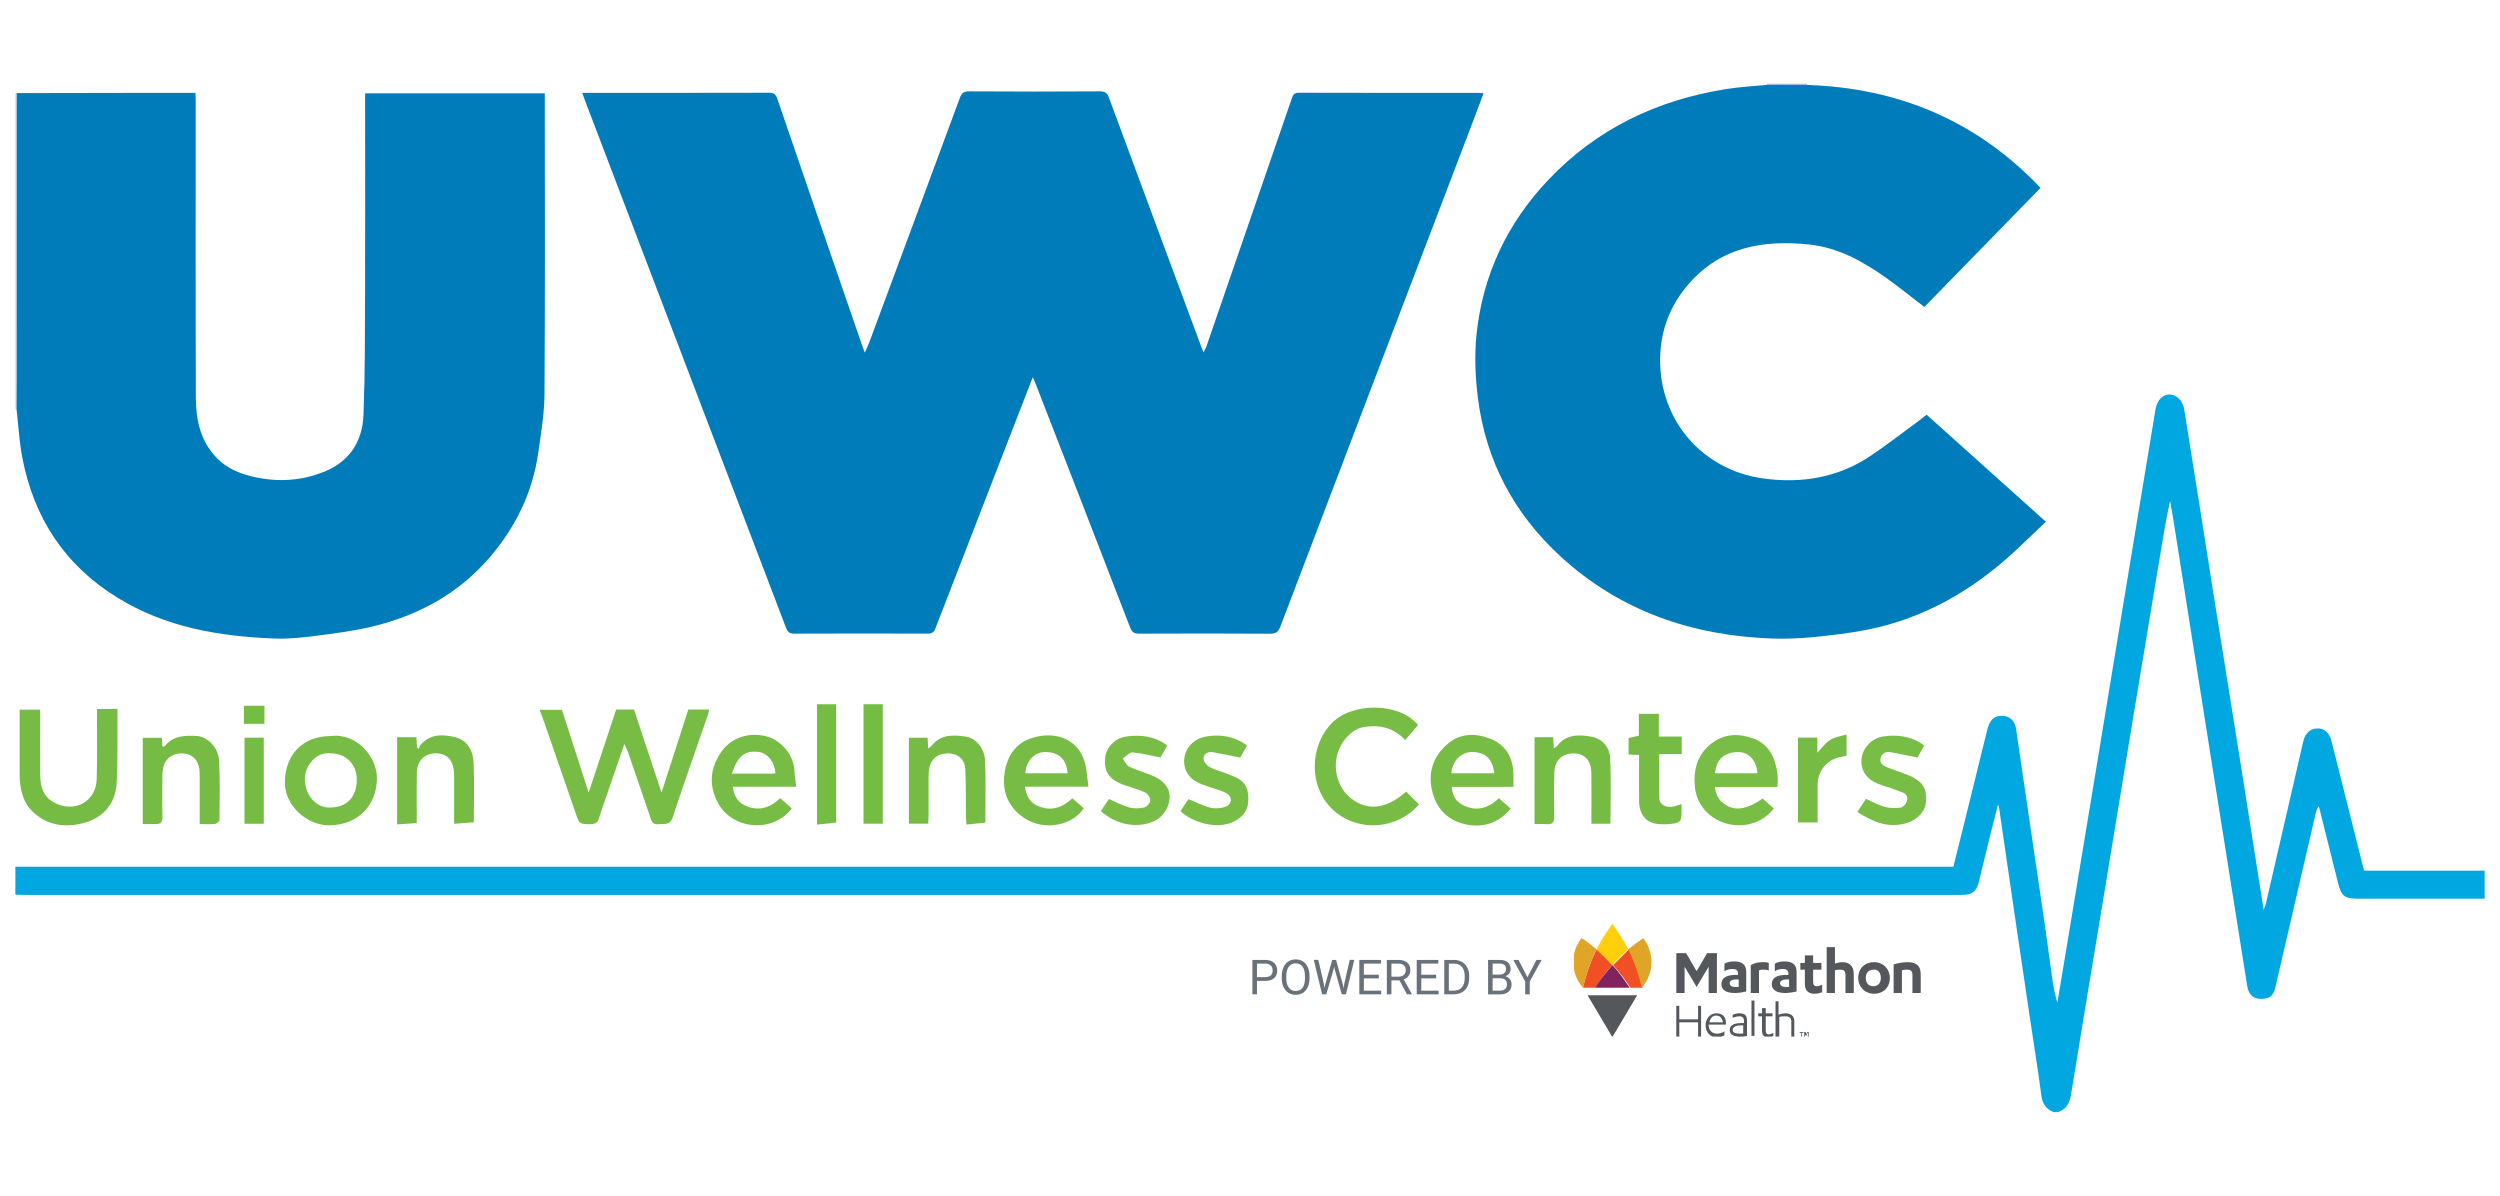 <?xml version="1.0" encoding="UTF-8"?>
<svg xmlns="http://www.w3.org/2000/svg" xmlns:xlink="http://www.w3.org/1999/xlink" id="Layer_1" viewBox="0 0 933.74 446.68">
  <defs>
    <clipPath id="clippath">
      <rect x="587.89" y="345.03" width="129.77" height="42.13" style="fill:none; stroke-width:0px;"></rect>
    </clipPath>
    <clipPath id="clippath-1">
      <rect x="587.89" y="345.03" width="129.77" height="42.13" style="fill:none; stroke-width:0px;"></rect>
    </clipPath>
    <clipPath id="clippath-2">
      <rect x="587.89" y="345.03" width="129.77" height="42.13" style="fill:none; stroke-width:0px;"></rect>
    </clipPath>
    <clipPath id="clippath-3">
      <rect x="587.89" y="345.03" width="129.77" height="42.13" style="fill:none; stroke-width:0px;"></rect>
    </clipPath>
    <clipPath id="clippath-4">
      <rect x="587.89" y="345.03" width="129.77" height="42.13" style="fill:none; stroke-width:0px;"></rect>
    </clipPath>
    <clipPath id="clippath-5">
      <rect x="587.89" y="345.03" width="129.77" height="42.13" style="fill:none; stroke-width:0px;"></rect>
    </clipPath>
    <clipPath id="clippath-6">
      <rect x="587.89" y="345.03" width="129.77" height="42.13" style="fill:none; stroke-width:0px;"></rect>
    </clipPath>
    <clipPath id="clippath-7">
      <rect x="587.89" y="345.03" width="129.77" height="42.13" style="fill:none; stroke-width:0px;"></rect>
    </clipPath>
    <clipPath id="clippath-8">
      <rect x="587.89" y="345.03" width="129.77" height="42.13" style="fill:none; stroke-width:0px;"></rect>
    </clipPath>
    <clipPath id="clippath-9">
      <rect x="587.89" y="345.03" width="129.77" height="42.13" style="fill:none; stroke-width:0px;"></rect>
    </clipPath>
  </defs>
  <path d="m767.06,415.41c-2.73-1.13-4.18-2.98-4.6-6.09-1.41-10.65-3.13-21.27-4.71-31.9-1.69-11.35-3.36-22.71-5.03-34.06-1.87-12.77-3.73-25.54-5.59-38.32-.2-1.39-.41-2.78-.61-4.18-.11-.03-.22-.06-.33-.09-.84,3.28-1.71,6.55-2.52,9.83-1.55,6.27-3.05,12.56-4.6,18.83-.88,3.55-2.48,4.78-6.19,4.82-1.33.02-2.66,0-3.99,0-239.47,0-478.95,0-718.42,0-1.58,0-3.15-.04-4.73-.07,0-3.49,0-6.98,0-10.46h723.84c1.54-6.18,3.07-12.26,4.57-18.35,2.7-10.94,5.38-21.88,8.08-32.82.08-.32.2-.63.3-.95.89-3.05,2.66-4.39,5.57-4.24,2.56.13,4.45,1.9,4.88,4.79,2.22,15,4.4,30.01,6.6,45.01,1.4,9.57,2.85,19.13,4.23,28.71.96,6.71,1.8,13.43,2.78,20.14.41,2.85,1.03,5.67,1.82,8.52,1.38-8.23,2.76-16.47,4.13-24.71,3.61-21.74,7.21-43.48,10.8-65.23,3.56-21.58,7.1-43.17,10.66-64.75,3.68-22.32,7.35-44.63,11.07-66.95.79-4.75,4.71-7.01,8.13-4.54,1.25.9,2.29,2.72,2.55,4.27,3.97,24.45,7.77,48.93,11.65,73.4,3.06,19.31,6.19,38.61,9.26,57.92,2.92,18.41,5.81,36.82,8.81,55.86.4-1.07.66-1.59.79-2.14,4.68-20.26,9.34-40.52,14.01-60.78.7-3.03,2.61-4.76,5.23-4.81,2.64-.05,4.5,1.55,5.29,4.67,3.97,15.75,7.91,31.5,11.87,47.25.08.31.18.62.35,1.21h45v10.46c-15.69,0-31.38,0-47.06,0-5.34,0-6.46-.89-7.74-6.03-2.37-9.53-4.76-19.05-7.15-28.57-.78,1.11-1.06,2.27-1.33,3.44-4.95,21.38-9.89,42.76-14.86,64.13-.83,3.57-2.32,4.59-6.02,4.4-2.48-.13-4.05-1.8-4.52-4.76-4.46-28.06-8.93-56.11-13.38-84.17-4.72-29.78-9.4-59.56-14.11-89.34-.41-2.56-.88-5.12-1.32-7.67-1.54,6.91-2.64,13.76-3.77,20.61-3.41,20.59-6.86,41.17-10.27,61.77-3.89,23.53-7.74,47.07-11.62,70.61-3.78,22.88-7.62,45.75-11.32,68.64-.52,3.24-1.71,5.64-4.98,6.66h-1.49Z" style="fill:#00a7e0; stroke-width:0px;"></path>
  <path d="m6.18,152.86c-.14,0-.29,0-.43-.02V34.75c.17,0,.34,0,.52.01,0,36.13-.01,72.27-.02,108.4,0,3.23-.04,6.46-.07,9.69Z" style="fill:#bed1e8; stroke-width:0px;"></path>
  <path d="m659.9,31.7c.03-.14.04-.29.03-.43h14.95c-.03.15-.02.3.03.45-5,0-10.01-.01-15.01-.02Z" style="fill:#a0c0e0; stroke-width:0px;"></path>
  <path d="m217.46,34.68c.97,0,1.7,0,2.43,0,22.42,0,44.84.02,67.26-.04,1.74,0,2.55.44,3.15,2.18,10.51,30.72,21.1,61.42,31.67,92.12.26.76.56,1.52,1.02,2.75.64-1.41,1.16-2.41,1.55-3.46,11.33-30.52,22.67-61.03,33.93-91.58.67-1.81,1.42-2.54,3.49-2.53,16.27.11,32.55.11,48.82,0,2.08-.01,2.82.74,3.48,2.54,11.39,30.85,22.85,61.68,34.29,92.51.26.7.54,1.38.95,2.46.49-1.01.91-1.7,1.17-2.45,10.61-30.77,21.22-61.55,31.79-92.34.47-1.37.88-2.21,2.64-2.2,22.34.07,44.67.04,67.01.05.56,0,1.11.09,1.99.17-1.37,3.65-2.66,7.13-3.98,10.59-23.98,62.85-47.98,125.69-71.9,188.56-.78,2.04-1.72,2.69-3.9,2.68-16.27-.11-32.55-.09-48.82-.02-1.84,0-2.69-.48-3.39-2.29-11.68-30.3-23.46-60.56-35.22-90.83-.3-.76-.64-1.5-1.14-2.68-3.04,7.83-5.93,15.25-8.81,22.68-9.2,23.71-18.4,47.42-27.56,71.15-.56,1.46-1.32,1.97-2.9,1.96-16.61-.06-33.21-.07-49.82.01-1.86,0-2.51-.69-3.12-2.29-17.5-45.99-35.06-91.96-52.6-137.94-7.53-19.73-15.05-39.47-22.56-59.21-.29-.76-.55-1.53-.91-2.55Z" style="fill:#007cbb; stroke-width:0px;"></path>
  <path d="m6.18,152.86c.02-3.23.07-6.46.07-9.69.01-36.13.02-72.27.02-108.4,16.61-.03,33.21-.06,49.82-.09,5.55,0,11.1,0,16.88,0,.05.94.12,1.74.12,2.54,0,37.12-.07,74.24.06,111.36.03,8.41,1.77,16.47,8.09,22.75,3.58,3.56,8.03,5.46,12.88,6.62,9.44,2.27,18.7,1.76,27.63-2.05,9.13-3.9,13.64-11.39,14.01-20.92.58-15.15.54-30.34.59-45.51.08-23.83.02-47.66.02-71.5v-3.11h67.11v2.7c0,36.54.13,73.08-.11,109.61-.05,7.28-1.29,14.58-2.31,21.82-2.1,14.84-8.43,27.84-18.13,39.16-11.59,13.51-26.53,21.63-43.61,25.8-7.17,1.75-14.57,2.65-21.92,3.6-4.97.64-10.02,1.13-15.01.93-20.59-.79-40.55-4.18-58.5-15.24-19.75-12.16-31.32-29.9-35.59-52.49-1.11-5.88-1.43-11.91-2.11-17.87Z" style="fill:#007cbb; stroke-width:0px;"></path>
  <path d="m659.9,31.7c5,0,10.01.01,15.01.02,34.13,1.12,63.4,13.35,87.22,38.45-14.37,14.73-28.89,29.61-43.39,44.48-5.06-3.86-9.82-7.75-14.83-11.27-8.49-5.96-17.55-10.92-28.05-12.04-17.15-1.83-33.04.82-45.11,14.67-6.94,7.96-10.54,17.27-10.69,27.91-.33,23.23,15.94,41.55,38.16,44.73,14.55,2.08,28.4-.2,40.78-8.61,5.9-4,11.54-8.38,17.29-12.59,1.07-.78,2.09-1.63,3.28-2.57,14.79,13.28,29.54,26.51,44.55,39.98-3.81,3.63-7.46,7.18-11.19,10.65-15.85,14.77-33.99,25.37-55.41,29.66-6.71,1.35-13.56,2.12-20.38,2.79-5.08.5-10.23.7-15.34.52-29.89-1.06-56.75-10.26-79.02-30.73-17.35-15.95-27.87-35.77-30.8-59.21-.98-7.83-1.31-15.93-.49-23.76,2.33-22.11,11.43-41.36,26.74-57.53,18.13-19.16,40.66-29.89,66.5-33.99,5.01-.8,10.11-1.06,15.17-1.56Z" style="fill:#007cbb; stroke-width:0px;"></path>
  <path d="m257.09,265h7.76c-.15.7-.22,1.31-.42,1.88-4.42,12.83-8.95,25.63-13.23,38.51-1.01,3.03-3.13,2.18-5.15,2.44-2.09.27-2.62-.9-3.17-2.54-2.7-8.08-5.49-16.14-8.27-24.2-.31-.91-.77-1.77-1.41-3.23-2.21,6.43-4.21,12.27-6.22,18.1-1.1,3.21-2.27,6.4-3.27,9.64-.49,1.61-1.34,2.22-3.02,2.22-4.23-.01-4.25.06-5.63-3.93-4.03-11.65-8.05-23.31-12.08-34.96-.43-1.23-.92-2.44-1.46-3.83h8.36c3.23,10.01,6.49,20.1,9.98,30.92,3.58-10.8,6.92-20.9,10.27-31h6.68c3.35,10.12,6.7,20.22,10.27,31.01,3.48-10.78,6.73-20.87,10-31.01Z" style="fill:#77bd45; stroke-width:0px;"></path>
  <path d="m36.22,264.8h7.67c0,1.25,0,2.38,0,3.51-.07,7.96.12,15.93-.28,23.87-.44,8.68-5.75,14.07-14.28,15.65-6.61,1.22-12.41-.12-17.27-4.81-3.08-2.97-4.17-6.87-4.6-11-.09-.82-.13-1.65-.13-2.48,0-8.11,0-16.22,0-24.47h7.67c0,.86,0,1.74,0,2.62,0,7.22-.04,14.43.01,21.65.04,6.03,2.14,9.37,6.89,11.17,6.98,2.65,13.93-1.73,14.2-9.29.28-7.87.1-15.76.13-23.63,0-.89,0-1.77,0-2.79Z" style="fill:#76bc44; stroke-width:0px;"></path>
  <path d="m529.66,270.82c-1.57,1.82-3.08,3.56-4.84,5.59-4.24-4.69-9.64-5.79-15.42-4.86-3.09.5-5.52,2.52-7.42,5.08-5.02,6.76-3.49,16.03,1.77,20.82,5.38,4.91,12.82,5.91,21.44-1.79,1.6,1.58,3.21,3.18,4.81,4.76-8.2,9.61-22.99,10.48-32.13,2.05-8.97-8.27-9.03-23.34-.58-32.26,7.6-8.04,25.48-7.93,32.37.6Z" style="fill:#77bd45; stroke-width:0px;"></path>
  <path d="m123.58,274.9c9.81-1.2,17.32,7.92,17.2,15.92-.17,10.63-7.66,17.28-17.6,17.43-8.76.14-16.81-7.63-16.79-15.91.03-10.59,6.78-17.44,17.19-17.44Zm.06,6.48c-5.89-.82-9.84,5.14-9.78,9.51.1,6.64,4.54,10.75,9.15,10.74,6.9,0,10.13-4.26,10.25-10.24.12-5.8-4.04-10.01-9.63-10.01Z" style="fill:#77bd45; stroke-width:0px;"></path>
  <path d="m382.82,293.82c.45,3.62,2.02,6.06,5,7.28,4.73,1.93,8.92.68,12.7-2.95,1.45,1.26,2.86,2.48,4.26,3.69-3.72,5.96-14.13,8.97-22.14,3.75-5.61-3.66-8.18-9.17-7.58-15.64.59-6.38,3.52-12.01,9.95-14.18,9.54-3.22,19.55.41,20.84,12.48.19,1.77.44,3.53.69,5.56h-23.72Zm15.94-5c-.44-5.31-3.37-8.01-8.51-7.93-3.96.06-7.1,3.43-7.28,7.93h15.8Z" style="fill:#77bd45; stroke-width:0px;"></path>
  <path d="m291.45,298.11c1.57,1.4,2.92,2.61,4.27,3.81-6.82,9.26-22.32,8.19-27.73-2.34-3.28-6.38-2.75-12.49,1.13-18.36,3.69-5.59,10.29-7.92,17.12-6.2,5.52,1.39,10.38,6.99,10.52,13.29.04,1.76.4,3.52.65,5.53h-23.7c.4,3.23,1.7,5.63,4.41,6.93,4.94,2.38,9.34,1.11,13.33-2.68Zm-18.14-9.18c5.2,0,10.16,0,15.12,0,.4,0,.8-.09,1.2-.14-.31-4.12-2.86-7.43-6.02-7.89-5.31-.77-7.89,1.18-10.3,8.03Z" style="fill:#77bd45; stroke-width:0px;"></path>
  <path d="m663.91,293.91h-23.41c.36,3.47,2.03,5.77,4.89,7.19,3.58,1.78,7.6.87,12.96-2.86,1.37,1.23,2.77,2.49,4.16,3.73-3.98,5.27-10.95,7.45-17.64,5.63-6.5-1.77-11.17-7.09-11.82-13.57-.66-6.5.87-12.25,6.25-16.4,4.86-3.75,10.43-3.76,15.79-1.7,5.78,2.21,8.05,7.32,8.79,13.14.19,1.53.03,3.1.03,4.85Zm-23.33-5.1h15.77c-.17-4.58-3.06-7.84-6.92-7.92-5.28-.1-8.49,2.73-8.84,7.92Z" style="fill:#78bd45; stroke-width:0px;"></path>
  <path d="m565.27,293.88h-23.08c.26,3.27,1.66,5.6,4.34,6.9,4.93,2.4,9.33,1.14,13.31-2.63,1.49,1.3,2.91,2.54,4.41,3.84-4.07,4.99-9.45,7.04-15.45,6.15-6.76-1-11.7-4.86-13.65-11.78-2.04-7.23-.2-13.45,5.36-18.37,4.89-4.33,10.83-4.22,16.36-1.97,5.81,2.36,8.44,7.42,8.4,13.74,0,1.31,0,2.61,0,4.11Zm-23.22-5.06h16.03c-.54-5.34-3.31-7.95-8.28-7.94-4.06.02-7.31,3.25-7.75,7.94Z" style="fill:#77bd45; stroke-width:0px;"></path>
  <path d="m573.14,307.79v-32.46h6.98c.06,1.28.13,2.57.21,4.21.6-.45,1.04-.66,1.29-.99,3.36-4.41,8.14-4.2,12.72-3.41,4.04.7,6.81,3.9,7.02,7.82.46,8.16.14,16.37.14,24.7h-7.12c0-1.2,0-2.41,0-3.63,0-5.15.08-10.3-.03-15.44-.1-4.61-2.49-7.13-6.52-7.2-4.28-.08-7.13,2.52-7.28,7.07-.18,5.56-.14,11.12-.05,16.68.03,2.09-.76,2.83-2.77,2.68-1.47-.11-2.95-.02-4.6-.02Z" style="fill:#76bc44; stroke-width:0px;"></path>
  <path d="m368.03,307.27c-2.25.22-4.5.45-7.06.7-.08-1.24-.19-2.19-.2-3.14-.07-5.81.06-11.62-.23-17.42-.19-3.89-2.78-6.02-6.55-6.03-3.81-.01-6.47,2.25-7,6.01-.14.98-.16,1.98-.17,2.98-.02,4.81,0,9.63-.01,14.44,0,.9-.08,1.79-.13,2.83h-7.21v-32.1h6.99c.06,1.25.12,2.45.2,4.01.61-.47,1.04-.67,1.3-1.01,3.37-4.36,8.12-4.11,12.72-3.43,3.86.56,7.08,4.48,7.26,9.07.3,7.6.08,15.22.08,23.1Z" style="fill:#76bc44; stroke-width:0px;"></path>
  <path d="m74.58,307.79c0-5.9,0-11.44,0-16.99,0-1.16.02-2.33-.12-3.48-.44-3.52-2.68-5.72-5.96-5.93-3.76-.24-6.59,1.63-7.47,5.06-.28,1.11-.37,2.29-.38,3.44-.04,5.06-.11,10.13.03,15.19.06,2.11-.83,2.78-2.73,2.72-1.49-.04-2.97,0-4.63,0v-32.24h7.15c.06,1.13.11,2.17.17,3.26.38-.03.73.05.83-.07,3.12-3.98,7.46-4.13,11.96-3.85,4.16.26,8.15,4.23,8.41,9.4.37,7.28.21,14.6.14,21.9,0,.54-1.03,1.46-1.65,1.53-1.79.21-3.62.07-5.75.07Z" style="fill:#76bc44; stroke-width:0px;"></path>
  <path d="m176.98,307.12c-2.57.2-4.84.37-7.39.57,0-5.26,0-10.46,0-15.67,0-1.41.08-2.83-.08-4.23-.54-4.43-3.07-6.62-7.29-6.41-3.79.19-6.44,2.95-6.53,7.08-.11,5.14-.03,10.29-.04,15.43,0,.99,0,1.98,0,3.53-2.43.16-4.79.32-7.33.49v-32.56h7.22c.06,1.24.13,2.52.19,3.79.24.2.48.4.72.6.17-.47.24-1.02.54-1.39,3.53-4.33,8.35-4.15,12.98-3.02,4.69,1.15,6.75,5.13,6.93,9.61.31,7.35.08,14.72.08,22.18Z" style="fill:#76bc44; stroke-width:0px;"></path>
  <path d="m465.77,278.45c-1.01,1.78-1.91,3.36-2.55,4.5-3.59-.72-6.9-1.45-10.25-2.03-1.79-.31-3.39.62-3.47,2.35-.05,1.03,1.1,2.53,2.11,3.11,1.84,1.06,3.98,1.57,5.99,2.34,1.31.5,2.62,1.01,3.9,1.59,4.14,1.85,5.05,5.25,4.68,9.43-.3,3.38-2.21,5.41-4.96,6.91-6.58,3.58-16.29.31-20.3-3.71,1.02-1.54,2.06-3.11,2.98-4.49,2.87,1.17,5.46,2.54,8.21,3.23,1.74.44,3.89.26,5.59-.36,2.58-.94,2.67-3.89.2-5.14-2.11-1.08-4.49-1.65-6.75-2.43-3.24-1.11-6.47-2.25-8.06-5.69-2.49-5.36.84-11.79,7.14-12.93,5.4-.97,10.72-.27,15.54,3.31Z" style="fill:#78bd45; stroke-width:0px;"></path>
  <path d="m716.22,282.93c-3.71-.74-6.95-1.46-10.23-2.02-1.78-.31-3.16.54-3.61,2.29-.48,1.85.94,2.74,2.33,3.33,2.05.87,4.2,1.51,6.28,2.31,1.31.5,2.64,1,3.86,1.68,3.91,2.2,5.1,5.01,4.36,9.88-.47,3.08-3.45,5.85-6.78,6.91-7,2.24-12.83-.29-18.72-4.04,1.19-1.8,2.25-3.42,3.22-4.9,2.44,1.08,4.62,2.34,6.97,2.99,1.86.52,3.95.54,5.88.31.88-.11,2.01-1.2,2.35-2.11.51-1.33.27-2.85-1.39-3.52-1.53-.62-3.09-1.17-4.64-1.72-1.48-.52-3.01-.91-4.47-1.49-4.61-1.84-6.75-5.09-6.34-9.48.36-3.87,3.84-7.72,8.11-8.3,5.35-.73,10.57-.15,15.29,3.38-.94,1.69-1.87,3.38-2.49,4.5Z" style="fill:#78bd45; stroke-width:0px;"></path>
  <path d="m435.98,278.45c-1.01,1.79-1.94,3.42-2.53,4.46-3.74-.73-7.06-1.63-10.43-1.88-1.17-.09-2.47,1.45-3.7,2.25.8,1.05,1.38,2.56,2.44,3.07,2.9,1.38,6.05,2.22,9,3.5,5.24,2.27,7.36,6.44,5.35,11.4-.83,2.04-2.64,4.21-4.57,5.19-6.38,3.24-14.58,1.72-20.38-3.48,1.03-1.55,2.07-3.12,3-4.54,2.68,1.15,5.09,2.47,7.67,3.18,1.76.48,3.82.37,5.62-.04.92-.21,2.09-1.6,2.19-2.55.09-.92-.82-2.37-1.7-2.88-1.69-.97-3.67-1.45-5.54-2.11-1.17-.41-2.38-.71-3.52-1.18-4.82-1.98-6.62-4.92-6.1-9.84.4-3.78,3.6-7.33,7.83-7.92,5.35-.74,10.58-.21,15.39,3.37Z" style="fill:#78bd45; stroke-width:0px;"></path>
  <path d="m628.05,300.28c0,1.09,0,2,0,2.9,0,3.57-.38,4.11-3.92,4.54-1.71.21-3.49.21-5.2,0-4.23-.54-6.68-3.65-6.73-8.45-.05-5.7-.01-11.41-.01-17.27-1.37-.07-2.58-.14-3.92-.21v-6.15c1.26-.29,2.49-.57,3.83-.88v-8.17h7.47v8.51h8.57v6.54h-8.43c0,5.72-.12,11.17.06,16.61.08,2.37,2.85,3.67,5.58,2.92.85-.23,1.68-.55,2.71-.9Z" style="fill:#76bc44; stroke-width:0px;"></path>
  <path d="m322.52,263.03h7.19v44.62h-7.19v-44.62Z" style="fill:#75bc43; stroke-width:0px;"></path>
  <path d="m305.16,263.04h7.15v44.17c-2.27.25-4.56.5-7.15.78v-44.95Z" style="fill:#75bc43; stroke-width:0px;"></path>
  <path d="m671.54,275.49h7.23v5.67c1.67-1.75,2.95-3.65,4.72-4.78,1.69-1.07,3.89-1.34,6.2-2.07v7.97c-.79.16-1.66.32-2.53.5-4.76.99-8.26,5.24-8.28,10.1-.02,4.72,0,9.43,0,14.31h-7.34v-31.72Z" style="fill:#76bc44; stroke-width:0px;"></path>
  <path d="m91.32,275.51h7.2v32.16h-7.2v-32.16Z" style="fill:#75bc43; stroke-width:0px;"></path>
  <path d="m98.78,270.34h-7.69v-6.75h7.69v6.75Z" style="fill:#75bc43; stroke-width:0px;"></path>
  <g id="MH-horiz-gray">
    <g style="clip-path:url(#clippath);">
      <g style="clip-path:url(#clippath-1);">
        <path d="m608.95,368.91c-1.97-3.09-4.21-5.9-6.46-8.43h0c1.97-1.97,3.93-3.93,5.9-5.9h0c2.25,4.49,3.93,9.27,5.06,14.33h-4.49Z" style="fill:#f05023; stroke-width:0px;"></path>
      </g>
      <g style="clip-path:url(#clippath-2);">
        <path d="m591.26,368.91c1.12-5.06,2.81-9.83,5.06-14.33,1.97,1.69,3.93,3.65,5.9,5.9-2.53,2.53-4.49,5.62-6.46,8.43h-4.49Z" style="fill:#f05023; stroke-width:0px;"></path>
      </g>
      <g style="clip-path:url(#clippath-3);">
        <path d="m613.73,350.37c1.97,2.53,3.09,5.62,3.09,8.99,0,3.65-1.4,7.02-3.65,9.55-1.12-5.06-2.81-9.83-5.06-14.33,1.69-1.4,3.65-2.81,5.62-4.21" style="fill:#e0a426; stroke-width:0px;"></path>
      </g>
      <g style="clip-path:url(#clippath-4);">
        <path d="m596.31,354.58c-2.25,4.49-3.93,9.27-5.06,14.33-2.25-2.53-3.65-5.9-3.65-9.55,0-3.37,1.12-6.46,3.09-8.99,2.25,1.4,3.93,2.81,5.62,4.21" style="fill:#e0a426; stroke-width:0px;"></path>
      </g>
      <g style="clip-path:url(#clippath-5);">
        <path d="m595.75,368.91c1.97-3.09,4.21-5.9,6.46-8.43,2.53,2.53,4.49,5.62,6.46,8.43h-12.92Z" style="fill:#80235f; stroke-width:0px;"></path>
      </g>
      <g style="clip-path:url(#clippath-6);">
        <path d="m602.21,345.03c2.25,3.09,4.21,6.18,5.9,9.55-1.97,1.69-3.93,3.65-5.9,5.9-1.97-1.97-3.93-3.93-5.9-5.9,1.69-3.37,3.65-6.46,5.9-9.55" style="fill:#fecf0a; stroke-width:0px;"></path>
      </g>
      <g style="clip-path:url(#clippath-7);">
        <path d="m611.48,371.72l-8.99,15.17c0,.28-.28.28-.56,0l-8.99-15.17h18.54Z" style="fill:#54575b; stroke-width:0px;"></path>
      </g>
      <g style="clip-path:url(#clippath-8);">
        <path d="m641.26,355.99v14.89h-3.09v-9.83l-4.49,7.58-4.49-7.58v9.83h-3.09v-14.89h3.65l3.93,6.74,3.93-6.74h3.65Zm7.86,8.15h-1.12c-3.09,0-5.06,1.12-5.06,3.37,0,2.53,2.25,3.37,5.06,3.37,1.4,0,3.09-.28,4.21-.56v-7.3c0-3.09-1.97-3.93-4.49-3.93-1.4,0-2.81.28-3.65.84v2.81c.84-.56,1.97-.84,3.09-.84s1.97.56,1.97,1.4v.84Zm0,4.49h-1.12c-1.12,0-1.97-.56-1.97-1.4s.84-1.4,2.25-1.4h1.12v2.81h-.28Zm7.86-6.18c.56-.28.84-.28,1.4-.28.84,0,1.4,0,2.25.28v-2.81c-.84-.28-1.4-.28-2.25-.28-1.69,0-3.09.28-4.49,1.12v10.39h3.09v-8.43Zm10.95,1.69h-1.12c-3.09,0-5.06,1.12-5.06,3.37,0,2.53,2.25,3.37,5.06,3.37,1.4,0,3.09-.28,4.21-.56v-7.3c0-3.09-1.97-3.93-4.49-3.93-1.4,0-2.81.28-3.65.84v2.81c.84-.56,1.97-.84,3.09-.84s1.97.56,1.97,1.4v.84Zm0,4.49h-1.12c-1.12,0-1.97-.56-1.97-1.4s.84-1.4,2.25-1.4h1.12v2.81h-.28Zm4.49-6.46h1.69v5.34c0,2.81,1.69,3.65,3.65,3.65,1.12,0,1.97-.28,2.81-.56v-2.81c-.56.28-1.4.56-1.97.56-.84,0-1.4-.28-1.4-1.69v-4.49h3.09v-2.53h-3.09v-2.81h-3.09v2.81h-1.69v2.53Zm9.83,8.71h3.09v-8.43c.56-.28,1.4-.28,1.97-.28,1.4,0,1.97.56,1.97,1.97v6.74h3.09v-7.02c0-3.37-1.97-4.49-4.21-4.49-1.12,0-2.25.28-2.81.56v-6.18h-3.09v17.13Zm11.8-5.62c0,3.37,2.53,5.9,5.9,5.9s5.9-2.25,5.9-5.9c0-3.37-2.53-5.9-5.9-5.9-3.37,0-5.9,2.25-5.9,5.9m8.43,0c0,1.97-1.12,3.09-2.81,3.09s-2.81-1.12-2.81-3.09,1.12-3.09,2.81-3.09c1.69-.28,2.81,1.12,2.81,3.09m4.78,5.62h3.09v-8.43c.56-.28,1.4-.28,1.97-.28,1.4,0,1.97.56,1.97,1.97v6.74h3.09v-7.02c0-3.37-1.97-4.49-4.78-4.49-1.69,0-3.65.28-5.34.84v10.67h0Zm-73.03,9.83h-7.02v-5.06h-1.12v11.52h1.12v-5.34h7.02v5.34h1.12v-11.52h-1.12v5.06Zm10.39,2.25v-.84c0-2.53-1.4-3.65-3.65-3.65s-3.93,1.97-3.93,4.49c0,2.81,1.97,4.49,4.21,4.49,1.12,0,2.25-.28,2.81-.84v-1.4c-.84.56-1.69.84-2.81.84-1.69,0-3.09-1.12-3.09-3.37h6.46v.28Zm-3.65-3.65c1.4,0,2.25.84,2.53,2.53h-5.06c.28-1.4,1.12-2.53,2.53-2.53m10.11,2.81h-.84c-2.53,0-4.21.84-4.21,2.53s1.4,2.53,3.93,2.53c.84,0,1.69,0,2.53-.28v-5.9c0-1.97-1.12-2.53-2.81-2.53-1.12,0-1.97.28-2.53.56v1.12c.84-.28,1.4-.56,2.53-.56s1.69.56,1.69,1.69v.84h-.28Zm0,3.93h-1.12c-1.69,0-2.81-.28-2.81-1.4s1.4-1.69,3.09-1.69h.84v3.09h0Zm4.21-12.36h-1.12v13.2h1.12v-13.2Zm1.4,5.9h1.4v5.34c0,1.69.84,2.53,2.25,2.53.84,0,1.4-.28,1.97-.56v-1.12c-.56.28-1.12.56-1.69.56-.84,0-1.12-.56-1.12-1.4v-5.34h2.53v-1.12h-2.53v-1.97h-1.4v1.97h-1.4v1.12Zm6.74,7.58h1.12v-7.3c.56-.28,1.4-.28,2.25-.28,1.12,0,2.25.28,2.25,1.97v5.62h1.12v-5.62c0-2.25-1.4-3.09-3.37-3.09-.84,0-1.97.28-2.53.56v-5.06h-1.12v13.2h.28Z" style="fill:#54575b; stroke-width:0px;"></path>
      </g>
      <g style="clip-path:url(#clippath-9);">
        <path d="m673.56,385.48v.28h-.56v1.4h-.28v-1.4h-.56v-.28h1.4Zm1.69,1.69v-1.69h0q0,.28-.28.56l-.28.84h-.28l-.28-.84v-.56h0v1.69h-.28v-1.69h.56l.28.84v.56h0v-.56l.28-.84h.56v1.69h-.28Z" style="fill:#54575b; stroke-width:0px;"></path>
      </g>
    </g>
  </g>
  <path d="m469.47,366.35v5.04h-1.7v-12.87h4.75c1.41,0,2.51.36,3.31,1.08.8.72,1.2,1.67,1.2,2.86,0,1.25-.39,2.21-1.17,2.89-.78.67-1.9,1.01-3.35,1.01h-3.03Zm0-1.39h3.05c.91,0,1.6-.21,2.09-.64.48-.43.72-1.05.72-1.86s-.24-1.38-.72-1.84c-.48-.46-1.15-.7-1.99-.72h-3.15v5.06Z" style="fill:#69717b; stroke-width:0px;"></path>
  <path d="m489.09,365.37c0,1.26-.21,2.36-.64,3.3s-1.03,1.66-1.8,2.15-1.69.74-2.72.74-1.91-.25-2.7-.75c-.78-.5-1.39-1.21-1.83-2.13-.43-.92-.66-1.99-.67-3.2v-.93c0-1.24.22-2.33.65-3.28.43-.95,1.04-1.68,1.83-2.18.79-.5,1.69-.76,2.7-.76s1.94.25,2.73.75c.79.5,1.39,1.22,1.82,2.17.42.95.64,2.05.64,3.3v.81Zm-1.69-.83c0-1.53-.31-2.7-.92-3.51-.61-.82-1.47-1.22-2.57-1.22s-1.92.41-2.53,1.22c-.62.82-.93,1.95-.95,3.4v.95c0,1.48.31,2.64.93,3.49.62.85,1.48,1.27,2.57,1.27s1.94-.4,2.55-1.2c.6-.8.91-1.94.93-3.43v-.95Z" style="fill:#69717b; stroke-width:0px;"></path>
  <path d="m494.42,367.33l.25,1.7.36-1.53,2.55-8.98h1.43l2.48,8.98.35,1.56.27-1.73,2-8.81h1.71l-3.12,12.87h-1.55l-2.65-9.38-.2-.98-.2.98-2.75,9.38h-1.55l-3.11-12.87h1.7l2.03,8.81Z" style="fill:#69717b; stroke-width:0px;"></path>
  <path d="m514.98,365.44h-5.58v4.56h6.48v1.39h-8.18v-12.87h8.09v1.39h-6.39v4.15h5.58v1.39Z" style="fill:#69717b; stroke-width:0px;"></path>
  <path d="m522.71,366.18h-3.02v5.21h-1.71v-12.87h4.26c1.45,0,2.57.33,3.35.99.78.66,1.17,1.62,1.17,2.88,0,.8-.22,1.5-.65,2.09-.43.6-1.04,1.04-1.81,1.34l3.02,5.46v.11h-1.82l-2.79-5.21Zm-3.02-1.39h2.61c.84,0,1.51-.22,2.01-.66s.75-1.02.75-1.75c0-.8-.24-1.41-.71-1.83-.47-.42-1.16-.64-2.06-.65h-2.6v4.89Z" style="fill:#69717b; stroke-width:0px;"></path>
  <path d="m536.42,365.44h-5.58v4.56h6.48v1.39h-8.18v-12.87h8.09v1.39h-6.39v4.15h5.58v1.39Z" style="fill:#69717b; stroke-width:0px;"></path>
  <path d="m539.43,371.39v-12.87h3.63c1.12,0,2.11.25,2.97.74.86.5,1.53,1.2,1.99,2.11.47.91.71,1.96.71,3.15v.82c0,1.21-.23,2.28-.7,3.19-.47.91-1.14,1.61-2.01,2.1-.87.49-1.88.74-3.04.75h-3.56Zm1.7-11.48v10.1h1.79c1.31,0,2.33-.41,3.05-1.22.73-.81,1.09-1.97,1.09-3.48v-.75c0-1.46-.34-2.6-1.03-3.41s-1.66-1.22-2.92-1.23h-1.98Z" style="fill:#69717b; stroke-width:0px;"></path>
  <path d="m555.79,371.39v-12.87h4.21c1.4,0,2.45.29,3.15.87.7.58,1.06,1.43,1.06,2.56,0,.6-.17,1.13-.51,1.6-.34.46-.81.82-1.4,1.07.7.19,1.24.56,1.65,1.11.4.55.61,1.2.61,1.95,0,1.16-.37,2.06-1.12,2.72-.75.66-1.81.99-3.17.99h-4.46Zm1.7-7.38h2.56c.74,0,1.34-.19,1.78-.56.44-.37.67-.88.67-1.52,0-.71-.21-1.22-.62-1.55-.41-.32-1.04-.48-1.88-.48h-2.51v4.1Zm0,1.36v4.63h2.8c.79,0,1.41-.2,1.87-.61.46-.41.69-.97.69-1.69,0-1.55-.84-2.33-2.53-2.33h-2.83Z" style="fill:#69717b; stroke-width:0px;"></path>
  <path d="m570.5,364.98l3.36-6.46h1.93l-4.44,8.07v4.8h-1.7v-4.8l-4.44-8.07h1.94l3.34,6.46Z" style="fill:#69717b; stroke-width:0px;"></path>
</svg>

